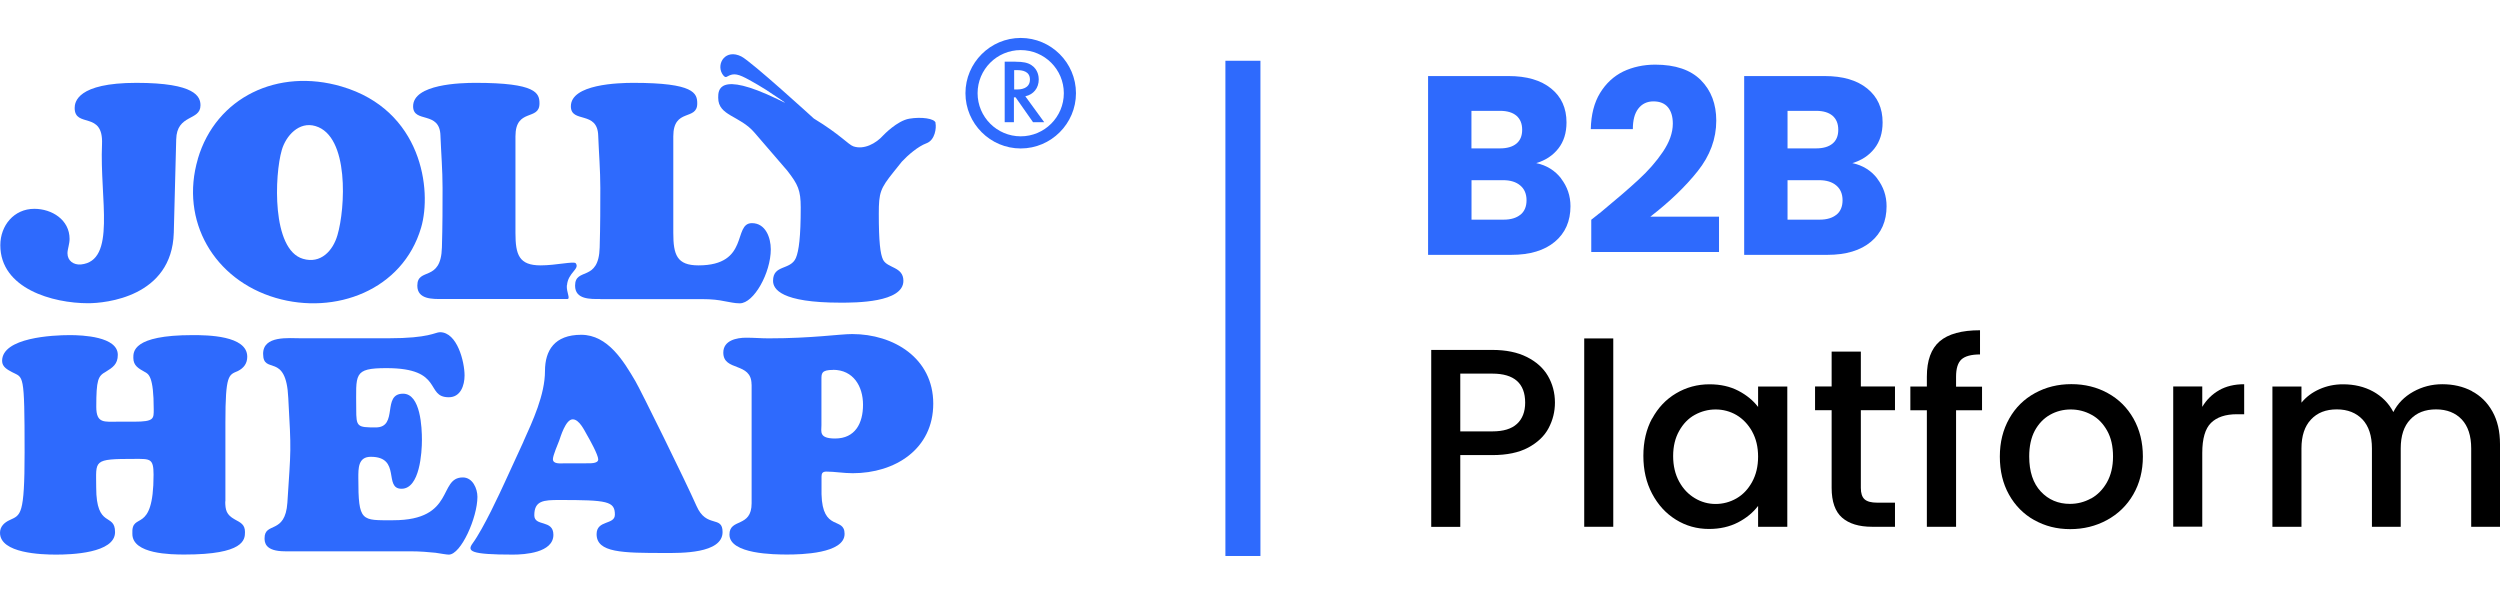<?xml version="1.0" encoding="UTF-8"?> <svg xmlns="http://www.w3.org/2000/svg" id="a" data-name="Warstwa 1" viewBox="0 0 309 74"><defs><style> .b { fill: #2e6afd; } </style></defs><g><path class="b" d="M125.53,7.63c.91,0,1.5.11,1.97.43.82.55.89,1.43.89,1.76,0,1.07-.66,1.87-1.66,2.08l2.33,3.2h-1.38l-2.15-3.07h-.21v3.07h-1.14v-7.48h1.33ZM125.35,11.06h.36c.31,0,1.59-.03,1.59-1.23,0-1.05-1-1.16-1.56-1.16h-.39v2.38h0Z"></path><path class="b" d="M27.84,61.93c0,1.13.15,1.69,1.16,2.26.75.41,1.28.64,1.28,1.57s-.08,2.78-7.47,2.78c-1.65,0-6.45-.04-6.45-2.55-.15-2.9,2.62.3,2.62-7.32,0-2.03-.44-1.95-2.33-1.95-5.25,0-4.76.15-4.76,3.53,0,5.14,2.33,3.08,2.33,5.52,0,2.62-5.48,2.78-7.28,2.78s-6.94-.15-6.94-2.7c0-.79.56-1.28,1.2-1.57,1.36-.64,1.84-.52,1.84-8.37,0-9.99-.15-9.17-1.54-9.91-.56-.3-1.24-.64-1.24-1.39,0-2.89,6.27-3.19,8.37-3.19,1.58,0,5.93.18,5.93,2.44,0,1.16-.64,1.57-1.5,2.1-.94.52-1.16.98-1.16,4.32,0,2.1.98,1.84,2.78,1.84h1.91c2.48,0,2.41-.38,2.41-1.54,0-4.09-.64-4.36-1.13-4.62-.72-.41-1.39-.75-1.39-1.72,0-.72-.15-2.82,7.32-2.82,1.77,0,6.76.03,6.76,2.67,0,.82-.41,1.39-1.16,1.77-1.13.49-1.54.38-1.54,6.35v9.76h-.03Z"></path><path class="b" d="M48.03,41.81c5.03,0,5.74-.75,6.35-.75,2.14,0,3.04,3.68,3.04,5.34,0,1.24-.49,2.7-1.95,2.7-2.96,0-.56-3.6-7.69-3.6-4.17,0-3.75.75-3.75,5.07,0,2.18.11,2.26,2.41,2.26,2.85,0,.72-4.17,3.38-4.17,2.18,0,2.33,4.24,2.33,5.71,0,1.54-.26,6.04-2.52,6.04s0-3.95-3.8-3.95c-1.57,0-1.54,1.42-1.54,2.62,0,5.48.38,5.22,4.32,5.22,7.7,0,5.52-5.29,8.6-5.29,1.2,0,1.8,1.36,1.8,2.4,0,2.55-2.03,7.14-3.54,7.14-.26,0-.86-.11-1.65-.23-.82-.08-1.88-.18-3.16-.18h-15.44c-2.48,0-2.52-1.13-2.52-1.62,0-2.06,2.55-.41,2.82-4.39.44-6.83.49-6.16.11-12.95-.26-5.74-3.11-2.78-3.11-5.45,0-2.29,3.16-1.92,4.7-1.92h10.81-.01Z"></path><path class="b" d="M64.69,54.59c1.15-2.55,2.67-5.81,2.67-8.73,0-2.55,1.18-4.48,4.48-4.48s5.26,3.29,6.7,5.74c.63,1.07,6.22,12.4,7.55,15.42,1.23,2.81,3.22,1.11,3.22,3.22,0,2.7-5.25,2.59-7.1,2.59-5.29,0-8.47-.03-8.47-2.33,0-1.78,2.26-1.11,2.26-2.41,0-1.66-.92-1.81-6.89-1.81-1.93,0-3.07.08-3.07,1.89,0,1.44,2.36.48,2.36,2.41,0,2.22-3.54,2.45-5.01,2.45-5.29,0-5.67-.42-4.98-1.38,1.38-1.89,3.41-6.32,3.96-7.51l2.33-5.07h-.01ZM72.46,57.26c.37,0,1.48.08,1.48-.48s-1.07-2.48-1.37-2.99c-.34-.59-.97-1.96-1.78-1.96-.89,0-1.52,2.22-1.67,2.62-.15.4-.78,1.84-.78,2.3,0,.63.92.52,1.33.52h2.79Z"></path><path class="b" d="M21.48,28.77c-.23,7.96-8.48,8.71-10.59,8.71C6.53,37.48.04,35.68.04,30.31c0-2.44,1.69-4.5,4.2-4.5,2.18,0,4.36,1.36,4.36,3.72,0,.64-.26,1.28-.26,1.77,0,.93.75,1.46,1.65,1.39,4.43-.44,2.32-8.11,2.62-14.87.18-4.17-3.38-1.95-3.38-4.47,0-.72.3-3.11,7.63-3.11s7.92,1.72,7.92,2.78c0,1.95-2.93,1.05-3,4.21l-.3,11.56h.01Z"></path><path class="b" d="M24.45,19.64c2.25-7.64,9.91-11.26,17.77-8.95,9.94,2.92,11.19,12.8,9.83,17.44-2.27,7.74-10.62,10.85-17.97,8.69-7.6-2.23-11.88-9.51-9.62-17.19h0ZM38.98,15.58c-2.02-.6-3.64,1.2-4.15,2.96-.9,3.06-1.27,12.31,2.62,13.45,2.19.65,3.7-.99,4.26-2.93.97-3.28,1.49-12.25-2.73-13.48Z"></path><path class="b" d="M74.19,36.96c-1.2,0-3.11.08-3.11-1.65,0-2.33,2.93-.38,3.04-4.73.08-2.74.08-5.14.08-7.35s-.18-4.35-.26-6.45c-.08-3.16-3.38-1.5-3.38-3.64,0-2.74,5.89-2.9,7.73-2.9,7.51,0,7.89,1.28,7.89,2.55,0,2.18-2.96.52-2.96,4.06v11.94c0,2.7.44,4.01,3.11,4.01,6.39,0,4.21-5.22,6.61-5.22,1.69,0,2.33,1.8,2.33,3.23,0,2.93-2.1,6.68-3.83,6.68-.67,0-1.2-.15-1.88-.26-.72-.15-1.54-.26-2.82-.26h-12.54Z"></path><path class="b" d="M92.89,47.52c0-2.82-3.49-1.57-3.49-3.94,0-1.51,1.65-1.84,2.82-1.84.94,0,1.84.08,2.78.08,5.45,0,8.74-.53,10.33-.53,5.11,0,10.02,2.97,10.02,8.6s-4.73,8.6-9.95,8.6c-1.13,0-2.26-.2-3.26-.2-.46,0-.6.2-.6.61v2.18c.11,4.7,2.85,2.74,2.85,4.91,0,2.44-5.4,2.55-7.09,2.55-1.57,0-7.14-.04-7.14-2.47,0-2.06,2.74-.79,2.74-3.87v-14.68h-.01ZM102.96,45.72c-1.46,0-1.43.46-1.43,1.2v5.63c0,.79-.34,1.65,1.69,1.65,2.48,0,3.45-1.88,3.45-4.17s-1.2-4.32-3.71-4.32Z"></path><path class="b" d="M126.16,18.35c-3.76,0-6.83-3.07-6.83-6.83s3.07-6.83,6.83-6.83,6.83,3.07,6.83,6.83-3.07,6.83-6.83,6.83ZM126.16,6.19c-2.94,0-5.33,2.39-5.33,5.33s2.39,5.33,5.33,5.33,5.33-2.39,5.33-5.33-2.39-5.33-5.33-5.33Z"></path><path class="b" d="M115.64,15.19c-.11-.55-1.77-.77-3.25-.52-1.5.25-3.19,2.03-3.19,2.03-.94,1.06-2.43,1.83-3.72,1.39-.65-.23-1.61-1.45-4.89-3.44h0s-7.72-7.05-8.96-7.67c-1.92-.97-3.09.82-2.39,2.1.17.3.38.51.56.42.46-.23.89-.54,1.96-.05.86.38,3.04,1.68,3.7,2.17.29.21,2,1.29,1.44,1.03,0,0-.01,0-.02-.01-.25-.12-.51-.25-.77-.38-7.43-3.58-7.34-1.04-7.34-.17,0,2.25,2.67,2.17,4.5,4.32l4.05,4.7c1.31,1.69,1.65,2.4,1.65,4.54,0,3.64-.23,5.37-.6,6.24-.68,1.54-2.82.79-2.82,2.82,0,1.02.98,2.7,8.34,2.7,1.84,0,7.77,0,7.77-2.7,0-1.77-1.99-1.54-2.52-2.62-.34-.72-.52-2.21-.52-5.67,0-2.62.18-3.11,1.84-5.18l1.01-1.26c.76-.82,2.01-1.89,3.04-2.27,1.07-.39,1.24-1.92,1.12-2.47v-.03Z"></path><path class="b" d="M70.08,35.27c.11-1.57,1.62-2.02,1.08-2.73-.21-.28-2.44.26-4.34.26-2.67,0-3.11-1.31-3.11-4.01v-11.94c0-3.53,2.97-1.88,2.97-4.06,0-1.28-.38-2.55-7.89-2.55-1.84,0-7.73.15-7.73,2.9,0,2.14,3.31.49,3.38,3.64.08,2.1.26,4.21.26,6.45s0,4.62-.08,7.35c-.11,4.36-3.04,2.41-3.04,4.73,0,1.72,1.91,1.65,3.11,1.65h15.41c.46,0-.1-.8-.04-1.69Z"></path></g><rect class="b" x="151.46" y="7.51" width="4.33" height="61.21"></rect><g><path class="b" d="M192.95,22.07c.77,1,1.16,2.14,1.16,3.42,0,1.84-.64,3.31-1.93,4.39-1.29,1.08-3.09,1.62-5.39,1.62h-10.28V9.4h9.94c2.25,0,4,.51,5.27,1.54s1.9,2.42,1.9,4.19c0,1.3-.34,2.38-1.02,3.24-.68.86-1.58,1.45-2.72,1.79,1.28.27,2.31.91,3.08,1.9h0ZM181.87,18.34h3.53c.88,0,1.56-.2,2.03-.59s.71-.95.71-1.71-.24-1.33-.71-1.74c-.48-.4-1.15-.6-2.03-.6h-3.53v4.62h0ZM187.94,26.53c.49-.41.74-1,.74-1.78s-.26-1.39-.77-1.82c-.51-.44-1.23-.66-2.13-.66h-3.9v4.88h3.96c.9,0,1.59-.21,2.09-.62h.01Z"></path><path class="b" d="M197.67,26.39c2.05-1.7,3.68-3.09,4.86-4.19,1.18-1.08,2.19-2.23,3-3.43s1.23-2.36,1.23-3.49c0-.86-.2-1.53-.6-2.02-.4-.48-1-.73-1.79-.73s-1.42.3-1.88.9-.67,1.44-.67,2.53h-5.2c.04-1.78.42-3.28,1.15-4.47s1.68-2.07,2.86-2.65c1.18-.56,2.51-.85,3.95-.85,2.49,0,4.38.64,5.65,1.92,1.27,1.28,1.9,2.95,1.9,5,0,2.25-.77,4.33-2.3,6.25s-3.48,3.79-5.85,5.62h8.49v4.37h-15.79v-3.99c.72-.56,1.04-.82.98-.79h0Z"></path><path class="b" d="M232.02,22.07c.77,1,1.16,2.14,1.16,3.42,0,1.84-.64,3.31-1.93,4.39-1.29,1.08-3.09,1.62-5.39,1.62h-10.28V9.4h9.94c2.25,0,4,.51,5.27,1.54s1.9,2.42,1.9,4.19c0,1.3-.34,2.38-1.02,3.24-.68.86-1.58,1.45-2.72,1.79,1.28.27,2.31.91,3.08,1.9h0ZM220.94,18.34h3.53c.88,0,1.56-.2,2.03-.59s.71-.95.71-1.71-.24-1.33-.71-1.74c-.48-.4-1.15-.6-2.03-.6h-3.53v4.62h0ZM227,26.53c.49-.41.74-1,.74-1.78s-.26-1.39-.77-1.82c-.51-.44-1.23-.66-2.13-.66h-3.9v4.88h3.96c.9,0,1.59-.21,2.09-.62h.01Z"></path><path d="M191.41,52.91c-.52.99-1.37,1.79-2.52,2.41s-2.64.93-4.44.93h-3.96v8.87h-3.59v-21.87h7.55c1.68,0,3.1.29,4.26.87s2.04,1.36,2.61,2.34.87,2.08.87,3.3c0,1.12-.26,2.16-.78,3.15h-.01ZM187.5,52.39c.67-.62,1.01-1.5,1.01-2.62,0-2.39-1.36-3.59-4.06-3.59h-3.96v7.14h3.96c1.37,0,2.38-.31,3.05-.93h0Z"></path><path d="M199.4,41.83v23.28h-3.59v-23.28h3.59Z"></path><path d="M204.2,51.75c.73-1.35,1.71-2.39,2.96-3.13s2.62-1.12,4.13-1.12c1.37,0,2.55.27,3.57.8,1.02.53,1.83,1.2,2.44,2v-2.52h3.61v17.33h-3.61v-2.58c-.61.81-1.44,1.5-2.48,2.04-1.05.54-2.25.81-3.59.81-1.49,0-2.85-.38-4.09-1.15-1.24-.77-2.21-1.83-2.94-3.21-.73-1.38-1.08-2.93-1.08-4.68s.36-3.29,1.08-4.62v.02ZM216.56,53.32c-.5-.88-1.14-1.55-1.93-2.02-.79-.46-1.66-.69-2.58-.69s-1.78.23-2.58.67-1.44,1.11-1.93,1.99c-.49.87-.74,1.9-.74,3.1s.25,2.25.74,3.15,1.14,1.58,1.95,2.06c.8.48,1.66.71,2.56.71s1.78-.23,2.58-.69c.8-.46,1.44-1.14,1.93-2.03s.74-1.93.74-3.13-.25-2.23-.74-3.11h0Z"></path><path d="M230,50.71v9.6c0,.65.15,1.12.46,1.4s.82.42,1.56.42h2.2v2.98h-2.83c-1.62,0-2.85-.38-3.71-1.13s-1.29-1.99-1.29-3.68v-9.6h-2.05v-2.93h2.05v-4.31h3.61v4.31h4.22v2.93s-4.22,0-4.22,0Z"></path><path d="M244.98,50.71h-3.21v14.4h-3.61v-14.4h-2.04v-2.93h2.04v-1.23c0-2,.53-3.45,1.58-4.36,1.06-.91,2.72-1.37,4.99-1.37v2.99c-1.08,0-1.85.21-2.3.62-.44.41-.66,1.12-.66,2.13v1.23h3.21v2.93h0Z"></path><path d="M251.42,64.28c-1.32-.75-2.35-1.79-3.11-3.15s-1.13-2.92-1.13-4.7.39-3.32,1.16-4.69,1.83-2.41,3.18-3.15,2.84-1.11,4.5-1.11,3.16.37,4.5,1.11c1.35.74,2.4,1.78,3.18,3.15.77,1.37,1.16,2.93,1.16,4.69s-.4,3.32-1.19,4.69-1.89,2.42-3.25,3.16c-1.38.75-2.89,1.12-4.54,1.12s-3.11-.37-4.44-1.12h-.01ZM258.45,61.62c.8-.44,1.46-1.11,1.96-1.99.5-.88.76-1.95.76-3.21s-.24-2.32-.73-3.19-1.12-1.53-1.92-1.96c-.8-.44-1.66-.66-2.58-.66s-1.78.22-2.56.66-1.41,1.1-1.88,1.96c-.46.87-.69,1.93-.69,3.19,0,1.87.48,3.31,1.43,4.33.95,1.02,2.16,1.53,3.6,1.53.92,0,1.79-.22,2.59-.66h.01Z"></path><path d="M274.28,48.23c.87-.49,1.9-.74,3.1-.74v3.71h-.91c-1.4,0-2.47.36-3.19,1.07s-1.08,1.95-1.08,3.71v9.12h-3.59v-17.33h3.59v2.52c.52-.88,1.23-1.57,2.09-2.06h-.01Z"></path><path d="M305.52,48.35c1.08.56,1.93,1.41,2.55,2.52s.93,2.45.93,4.02v10.22h-3.56v-9.69c0-1.55-.39-2.74-1.16-3.57-.78-.82-1.83-1.25-3.18-1.25s-2.41.41-3.19,1.25c-.79.82-1.18,2.02-1.18,3.57v9.69h-3.56v-9.69c0-1.55-.39-2.74-1.16-3.57-.78-.82-1.83-1.25-3.18-1.25s-2.41.41-3.19,1.25c-.78.82-1.18,2.02-1.18,3.57v9.69h-3.59v-17.33h3.59v1.99c.59-.72,1.33-1.27,2.23-1.67.9-.4,1.87-.6,2.9-.6,1.39,0,2.63.29,3.71.88s1.93,1.43,2.52,2.55c.52-1.05,1.35-1.89,2.45-2.51,1.11-.62,2.31-.93,3.59-.93,1.37,0,2.58.28,3.67.85v.02Z"></path></g></svg> 